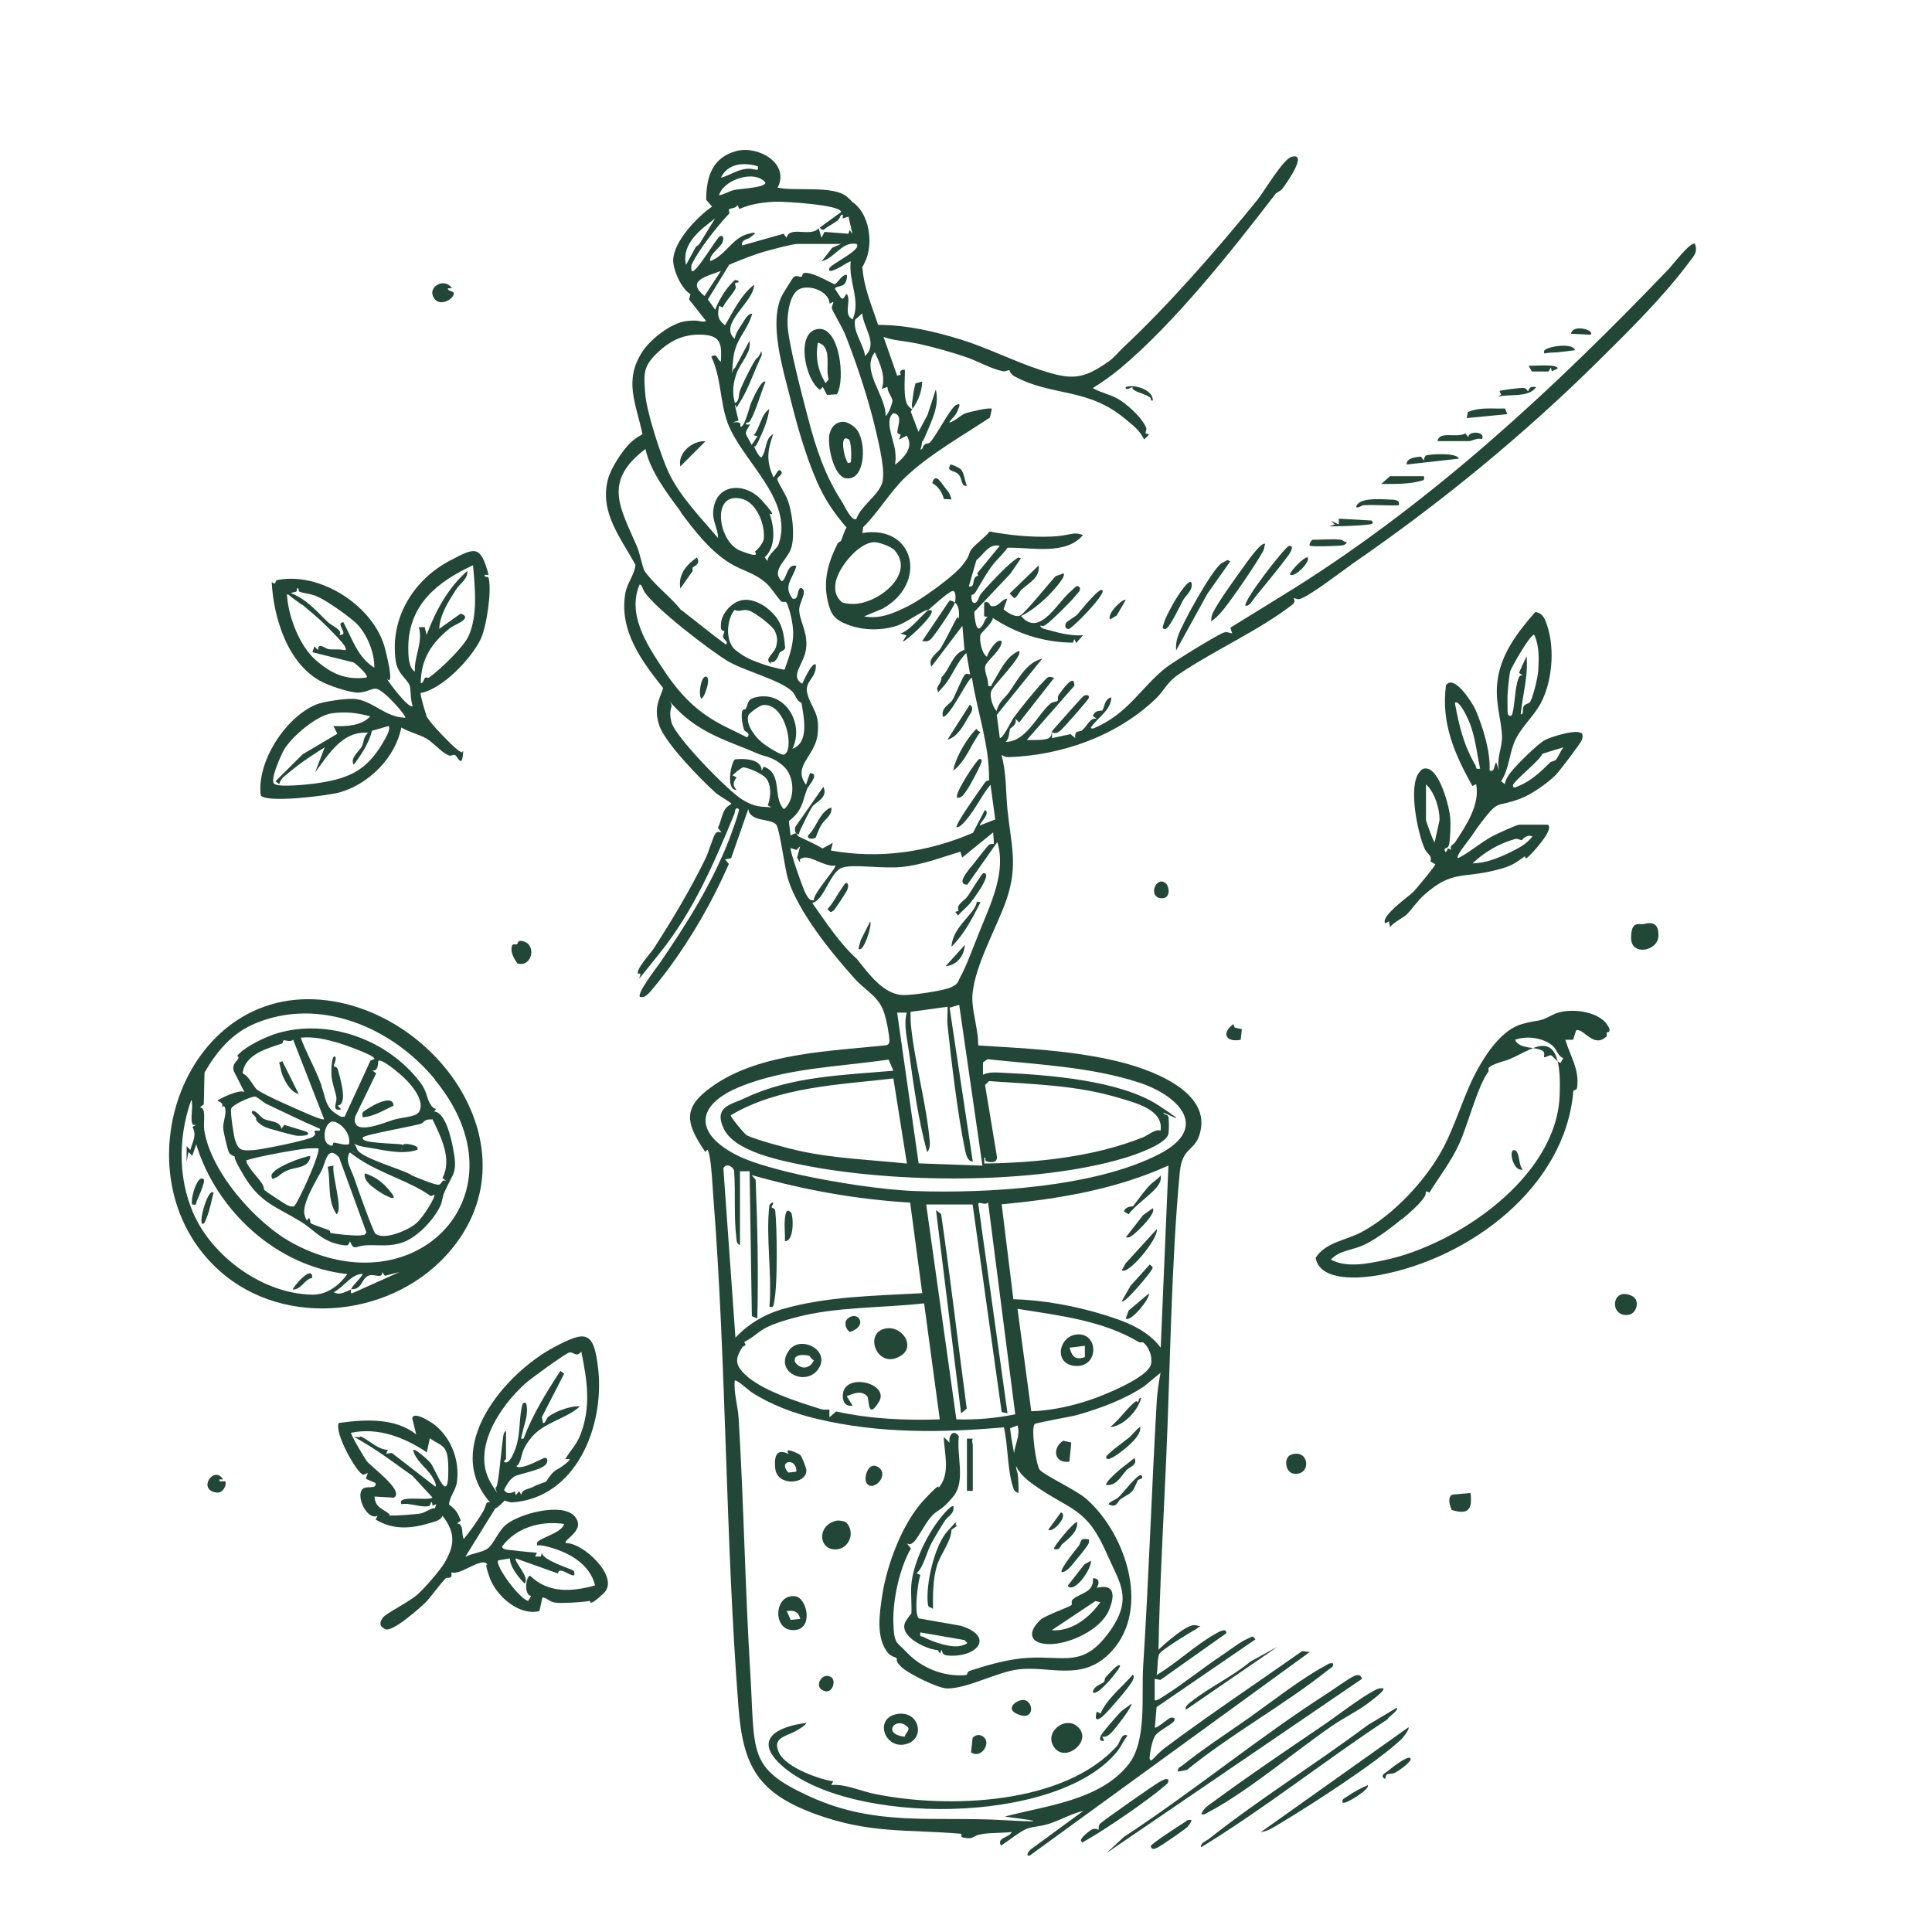 <?xml version="1.0" encoding="UTF-8"?>
<svg xmlns="http://www.w3.org/2000/svg" id="Ebene_1" version="1.1" viewBox="0 0 1024 1024">
  <defs>
    <style>
      .st0 {
        fill: #224737;
      }
    </style>
  </defs>
  <path class="st0" d="M411.9,99.4c9.6,2.2,30.2-1.4,37.3,5.1s.4,2.5.7,3,1.5-.6,2.5,0c8.3,6.1,10.4,21,6.6,30.1s-2.3-.3-1.8,5.3c.9,10.2,5.1,19.7,8.2,29.3,15.1,0,29.7,3.4,44,7.8,13.8,4.3,27.9,11.4,41.5,15.9,16.6,5.5,22.7,5.7,37.1-4.6,2.4-1.7,5.2-5.1,7-6.8,23.4-21.8,49.4-51.4,71.4-78.5,3.6-4.4,13.6-21.7,18.2-22.9,9.1-2.4-3.3,14.8-4.8,16.8-1.1,1.5-3,1.9-3.8,2.9-23,30-53.5,68.5-82.4,92.6-4.5,3.7-9.4,7.2-14.4,10.3,4.1,2.4,8.8,3.2,13,5.5s13,9.7,15.3,15.6c.4,1-.6,2.5-.3,2.9.6.7,3.8-.8-.8,3.2-2.5-5-5.7-7.3-9.8-10.7-20.3-17.1-39-11.8-59.2-22.9-1.9-1.1-2.2-3-2.5-3.1-.3-.2-2,.8-3.2.6-6.2-1.2-13-5.2-19.3-7.4-7.1-2.5-17.5-5.4-25.2-7.1s-13-1.6-18.9-3.7l7.2,20.5,1.9-.5c-.9-1.7.2-2.9,2.2-2.6.2,4.4-1.3,16.3,2.1,19.5s1.4.7,1.6-1.1c.5-3.8.9-7.5,1.9-11.2l3.6-1c-.3,6.3-2.5,10.9-6.1,15.9l4.1,10.8,4.8-9,4.4-13.5c2,8.7-2,16-5.2,23.8s-1.5.8-1.6,1c-.3.6-.5,5.4-1.4,7,1.5.3,1-1.6,2.2-2.5s2.1-.4,3-1.3c3.2-3.4,11-18.6,13.8-19.8s1.5.9,1.1,2.2c-1,3.2-3,4.5-4.8,7,.9.8,6.5-3.9,8.2-4.6s13.4-3.5,14.4-2.5l-1,4.6c-14.6,9.7-31.9,19.4-44.6,31.4-8.1,7.6-14.5,18.8-22.6,26.7l-.5,3.1c27.9-4.6,34.9,26.7,10.8,40.1l-9.8,4.1c8.6,1.6,16.2-1.9,23.6-5.6,6.8-3.4,23.6-15.4,28.4-21.4s2.9-6.1,5.1-8.8,7.1-6.2,9.4-9.2c10.6,2,21.8,3.1,32.5,2.7s11.5-2.9,17-.8c-9.2,10.9-27.3,6.4-40,6.7-2.2,3.2-5.2,5.8-7.6,8.8s-5.9,8.8-8.4,13.2-2.6,2.2-3,3.1-.1,4.9,2,4.1c1.7-1.1,1.8-3.4,2.9-4.8,3.2-3.8,13.5-14.7,17.1-17.3s2.1-1.9,4.1-1.5l-5.6,8.2-19.1,20.2c0,1,.6,10.7,3.1,8.5s2.1-5,4.1-5.7l-2-.5v-7.2c2.8-1.2,3,1.7,3.6,1.8,4.2.9,5.2-3.5,8.7-3.9l-2,5.6c1.8,1.7,6,4.3,8.5,3.5s16.5-18.4,19.1-21l4.2-1.5c1.6,1.6-5.7,9.3-7.1,10.8-4.6,4.7-9.7,9-15.4,11.8,10,11.9,19.6-8.1,27-13.7.8-.6,2.4-3.2,3.8-1.7s-.8,3.2-1.5,4.1c-2.1,2.9-11.9,12.5-14.9,14.9s-2.5,1.6-4.2,1.5c0,1.5,3.1,2,4.3,2.3,5.9,1.7,12.1,3.2,18.3,2.8l-3.6,4.1-1-2.1-.7,1.9c-15.1,0-29.9-4.7-42.5-13.1-.1,2.8-6.1,7.6-6.5,8.9-.9,2.5.8,10.6,3.5,11.7-.2-1.4,5.3-10.4,7.7-8.2,0,4.8-8,10.2-8.7,13.2s2,7.3,1.5,10.4c2.4.5,1.6-.3,2.3-1.3,3.7-5.8,7.2-14.5,14.1-17.2,2.4,2.7-13.8,18.1-14.8,21.5s1.7,9.7,3,10.3c.7-4.4,4.3-6.9,6.3-9.6,4.7-6.5,9.2-16.1,17.8-18.1l-24.1,29.8,1.6,12.2c1.3,1,6.3-9.3,7.2-10.5,3.8-5.2,11.5-14.8,15.9-19.3,2.2-2.2,2.3-3.3,5.7-2l-18.5,23.6-2-2c1,3.4-2.6,4.9-2.8,5.3-.6,1.2-.3,5.2-2.4,7,10.7,0,16.4-13.7,23.5-20.1,1.5-1.3,3.3-1.1,4-1.6s-.5-1.7.9-3.6c1.8-2.4,8.2-11.6,8-4.4l-25.2,28.7c2.6,0,10.4.4,12.1-1.3s.5-2.6,1.7-3.9c2.4-2.6,15.5-17.8,16.6-18.3s3.1-.5,2.4,1.4c-.4,1.1-13.3,15.7-14.8,17s-2.8,1.9-4.6,1v3.1s9.8-2.1,9.8-2.1l2.5,2.1c-.5-4.7,2.4-3,3.6-4.1,2.9-2.5,4.1-6.7,7.7-6.2l-2-1.5c1.4-3.5,4.8-2.5,5-2.8,1.2-1.4,1.1-6.2,4.8-7,0,6.7-7.4,10.9-10.8,15.9-.2.8,1.1.7,1.5.5,18.4-7.7,25.2-22,38.5-32.3,3.7-2.9,26.4-16.9,30.1-18.3,2.1-.8,2.9,0,4.8.3l-1-3,35.1-21.7c73.2-46.3,137-105.5,197.5-168.7,1.4-1.4,11.7-14.9,13.7-13,1.4,4.2-.3,6-2.7,9.1-13.6,18.4-31.8,36.4-48.1,52.5-39.8,39.4-84,75.7-130.5,107.7-5.4,3.8-22.4,17-28.2,18.9-1.2.4-2.7-.7-3.1-.4s1.5,1.5-1,3.5c-17.4,13.5-42.1,24.5-60.5,37.1-5.8,4-7.3,8.3-11.4,12.3-20.5,19.9-50,30.4-78.5,31.3-1.4,0-2.4-.6-3.6-1.1,2.7,9.5,2.2,19.4,3.2,29.2,1.8,17.9,5.7,28.8-.4,47-5.2,15.5-19.2,38.9-18.2,54.6.5,7.4,3.1,15.5,3.1,23.1,24.2,1.5,48.8,2.6,72.5,8.1,16.9,3.9,52.7,15.8,44.6,39.7-2.9,8.4-9,6.3-10.3,19.4-4.6,49.5-5,102.3-7.2,152-1.5,33.7-3.4,67.3-4.1,101.1,3.5-3.3,15.2-13.9,19.5-13s2.6-.1,1,1.7c-3.3,1.8-18.8,11.3-20,13.4-1.3,2.3-.7,8.4-1.5,11.3,10.5-6.2,20.6-15.9,31.1-21.8,1.1-.6,6.2-3.8,5.8-.3l-34.9,24.7-3-.6v11.3c.8.9,4.8-2.2,5.9-2.8,10.2-6.5,20.5-14.9,30.1-21.2,3.8-2.5,10-7.4,13.8-8.8,1.8-.7,1.9-1.8,3.6.6l-52.4,35.9-.9,10.8c.6.8,7-4.6,7.9-5,1.3-.5,3.2-.3,2.4,1.4-.9,1.9-8.6,5.3-10.3,8.2s-2.8,9.9-2.8,11.4.8,1.8,1.7.8c2-2,4-4.2,6.3-5.9,23.8-17.8,48.6-34.3,72.9-51.4l4,.5-148.3,107.8c-2.9.8-.4-2.5.3-3.1l28-20.5c-6.1,1.4-11.6,4.6-17.5,6.6s-8.6,1.4-12.5,2.9-9.3,6.2-13.7,8.9c-2.3-4.5,4.4-4,5.7-7.2-5.1.6-10.8.3-15.8,1.1s-3.8,2.6-8.4,2.1-1.1-2.1-3-2.3c-28.7-2.4-47.9.1-76.8-10.4-30.3-11.1-38.4-25.1-40.8-56.7-7-89.8-6.3-180.3-13.3-270-.5-6.4-.9-16.5-2.1-22.4s-1.7-1-2.3-2c-11-16.1-11.8-24,5.1-35.5,24.9-16.9,61.9-17.8,91-20.9,1.2-.4,1.6-1.1,1.6-2.3,0-3.2-1.5-10.6-2.5-14-2.8-9.6-9.8-12.2-15.9-19-12.3-13.6-30-35.5-35.4-52.9-1.7-5.6-4.3-26.3-6.2-28.7-2.7-3.5-13.9-1.2-14.8-8.3l-9.1,26.1-3.2.6,2,2.4c-8.5,19.5-19.5,38.7-32.3,56-1.8,2.4-9,11.7-10.6,13s-2.2,1.8-4.2,1.5c-1.8-1.8,8.7-15.4,10.4-17.8,14.1-20.6,27.2-41.2,36.6-65,.8-2,6-16.1,5.4-16.7-2.1-1.7-2,1.5-2.3,2.3-10.9,26.5-21.7,51.6-39.8,74.2s-6.7,8.7-11.3,10.8c-1.6-2,6.8-11.2,8.1-13.2,9.6-14.8,19.7-31.7,27.7-48.1,1.4-2.8,4-11.6,5.2-13.1s2.1-.6,3.2-.6l-1.9-2.4c1.5-2.9,2-7,3.7-9.7s4-2.7,3.3-3.3c-1.1-1.1-6.2-3.9-8.2-5.6-7.8-7-26.9-26.5-29.9-35.8s0-13.4,2.1-19.7c-11.4-14.3-23.4-30.4-20.1-50.1,1-5.8,4.8-9.6,5.4-15.2-7.9-14.6-19.1-27.8-14.6-45.3,1.4-5.6,7.4-14.9,11.4-18.9s6.8-4.6,6.9-5.2c-3.4-16.2-10.1-28.4.1-43.8,4.3-6.5,15.1-15,23-16s7.1.9,10.7,0l-9.1-11.5.8-2.8c-4.7-2.5-9.3-12.8-9.2-18.1.3-10,12.9-23,20.6-28.3l-3.1-3.6c0-12.2,3.3-22.6,16.2-25.9,11.4-2.9,28,6.5,21.8,19.2ZM401.6,88.1c-7.5-2.2-15.9-1.5-19.5,6.1,4.5-1.2,8.5-4.1,13.3-4.7s7,2.3,6.2-1.5ZM381.1,103.5c2.9-.4,5-2.1,8-2.8s16.6-1.2,16.6-3.9c-5.6-7.1-22.3-1.6-24.6,6.7ZM438.2,120.6c-1.7,1.1-2.1,2.1-3.7,0l11.3-8.2c0-3.9-30.1-5.6-34.3-5.5-6.3.2-13.9,1.2-19.6,3.9l-1-2.1c-.8,1.8-3.7,1.6-4.4,2.2s.6,1.6-.1,2.4c-6.3,6.7-15.7,18.5-19.7,26.7-.5,1.1-.4,3.1,0,3.6,1.9,1.9,12.8-17.1,14.9-18.5,2.4-.6,1.8,2.3,1.3,3.4-1.1,2.8-7.1,6.3-6.5,9.9,8-2.9,11.6-12,19.6-14.3s1.9,1.3,1.4,1.9-4.9,1-4.1,4.1l22-6.2,1.6,2.1c1.7-6.6,13.1,0,17-5.1l1.5,5.1,1.6-3.1,12.7,1,.6-2,1.5,2.1-2.1-9.2-3,1v-2c-1.5-.3-1.2,1.8-2.7,3s-4.3,2.8-5.9,3.8ZM370.4,129.8l8.6-14c-7.8,5.9-17.9,13.4-15.4,24.6l5.2-9.5c.4-.6,1.3-.8,1.6-1.2ZM491.9,323.2c-3.2.5-11.6,6.9-16.6,8.5-8.3,2.6-17.5,2.5-25.7-.5-7.2-2.7-9.3-5.4-10.9-12.7-2.6-11.4.6-21.1,5.2-30.3.5-1,1.6-1,1.9-1.7,1-2.2,1.5-4.8,2.9-6.9-6.7-7.6-11.9-15.5-15.9-24.8-5.9-13.6-10.4-29.5-14.1-44.4-3.8-15.1-11.3-39.4-4.3-53.6.5-1.1,5.7-9.4,6.1-9.8,1.5-1.5,3.4,0,4.2-.3s.3-2.1,2.1-2.1c5.1,0,14.6,6,15.5,6,1.5,0,3.9-5.5,6.6-4.9.1,1.5-.2,3.1-1,4.4-1.4,2.3-6.1,1.4-5.2,3.3l3.1,4.6c2.1,1.7,2.4-4.5,3.6-1s-2.2,10,2.5,12.3c4.5-10.1-2.3-20-1-30.8-2.5.9-4.6,2.7-7,3.8s-5.1,2.4-4.3-.2c1.6-2.6,17.5-9.8,14.4-12.8-7.8-1.5-11.2,7.3-18.5,9.2l5.6-7.2,4.7-2h-23.1c-2.7,0-12.5,2.7-15.9,3.6-6.7,1.8-13.9,4.7-20.3,7.4l-11.3,18.4,3.9,5.5c1.2-4,5.5-10.8,8.3-13.7s1.7-2.1,4-1.7c.4,1.8-1.7.4-1.8,1.5s.9,1.4,0,3.1c-1.8,3.2-5,6.1-6.5,9.6l-1.9-.9c-1.1,4.5-.9,7.3,3.1,10.3,4.3-7.4,8.6-16.3,15.4-21.5-.1,9.3-19.2,20.8-10.3,28.7.5-3,2.3-5.5,3.9-7.9s3.1-5.7,5.4-5.4c-3.1,10.3-9.3,13.3-10.2,25.2s-.8,3.8,1,3.6l7.7-14.4c1.4,5.8-4.8,11.7-6.7,16.9s-2.6,10.3-1,16c2.6-.9,1.8-4.4,2.8-6.9,1.7-4.1,4.9-10.6,7.1-14.4s1.8-1.7,3.1-4.1,1.2-2.8,1.2.2c-3.7,7.5-6.7,16.9-11,23.9s-1.6,2.1-3.2,2.5l1.9,8.1-3.1,1c2.3-.1,4.5-.7,4.1,2.1,2,1.5,5-10.9,5.6-12.3s5.8-13.2,7.7-11.3c-2.6,6.2-4.7,14.5-7.9,20.3-.5,1-1.3,1.4-2.4,1.3-.4,1.8,1.7.7,2,1s-2.8,3.7-1.9,5.4l2.9,5.4,3.1-4.6-2-.5c3.4-4.1,3.8-10.9,8.2-13.9-.5,5.5-3.4,12.1-5.8,17.2s-2.4,1.2-2.4,1.8c0,1.2,3.2,7.2,4.1,6.6,2.9-3.7,1.7-9.9,6.2-12.3-3,8.8-3.8,13.7,0,22.6,1,.8,2.4-5.1,4.1-3.1s-2,2.9-1.9,4.4,4.5,8.2,5.5,11c2.4,6.7,3.8,17.8,2.1,24.7s-11.5,12.4-5.2,18.4c2.8-1.4,2.6-9.5,7.7-8.2-1.8,6.9-7.3,10.6-2,17.4,3.5.8,2-4.1,4.1-5.7,4.5.7-.5,7.6-.6,11.3-.1,5.8,4.6,11.8,3.7,20.5s-9.1,14.7-2.1,19c.7-1.5,5.2-11.7,7.2-10.2.5,7.8-6.6,8.5-4.3,16.1s6.7,9.9,5.2,21.3-13.4,16.5-6.1,26.3l2.1-6.1c5.6,0-.9,6.7-1.5,8.3-2.7,7.2-2.4,11.5-9.7,17.1l.9,7.5c.2.3,2.2-1.3,3.1-1-.9-.6-1-2.8-.3-3.8l14.6-20.9c2.8,5.7-4.2,8.2-5.8,10.5s-4.7,8.8-6.2,11.9-.4,3.5-2.4,2.2c.1,0,.6,1.4,1.6,1.9,4.2,2,8.4,3.8,12.4,6.2l5.4-3-1,4.1c25.8,4.6,51.4.9,75.3-9.4l6.3-12.1c3.5,1.7-3.4,7.5-2.6,8.2l8.1-3.2-2.5-18.4c-4.8,5.8-8,13-12.9,18.7-1.1,1.3-3.3,4-5.1,3.9-1.1-1.2,12.7-20.4,14.5-23s1.7-1.3,2.7-1.9c.4-18.4-6.2-36.1-9-54.2-1.5-1.5-11.5,20.6-15.4,20.5-1.3-4.8,3.7-6.6,5.1-9s5.4-12.4,6.5-13.3,2-.2,2.8-.2l-2-11.3c-5.1,4.8-7.4,12.3-11.9,17.4s-2.6,3.2-3.5,2.1,2.8-4.6,2.1-6.5c4.7-4.5,5.8-12.6,12.3-14.7l-1.1-12.7-16.4,21.6c-2.2-4.4,3.4-7.3,4.8-9.6,2.5-4.1,5.3-9.9,7.6-14.3s1.8-.6,2-1.5c.5-2.4.3-7.1-2-8.5-.5,2.4-10.9,17.8-12.9,19.5s-3.1.7-4.5,1l14.5-21.5c.6-.4,2.3.5,3,1,.2-1.2.9-6.7-1.5-6.1s-11.3,8.9-12.9,10.2c.6,0,2.1-.4,2.1.5.4,3.1-14.6,16.8-15.4,15.9l2-3.1-3.1-1c5.6-2.3,10-8.6,14.4-12.3ZM382.1,143.6c-7.1,2.8-19,5-8.7,13.3l8.7-13.3ZM439.7,161c-.3-7.3-12.6-11-17.3-6.9s-5.1,14.9-5,17.6c.2,9.5,8,38.8,10.8,49.6,4.3,16.5,9.1,31,18.4,45.2.6.9,4.9,10.3,7.3,8.5,2.4-6.9,11.3-12.1,13.6-18.8,2.1-6-1.8-21.4-3.3-28-3.6-15.6-9.9-35-16.4-51.3-1.1-2.8-6.7-12.3-6.9-13.5s1.1-2.9.7-3.4l-2,1ZM457,166.1l-3.8,3.4c-1.1,6.7,4.4,12.6,5.3,19.2,7.1-6.6-.9-14.9-1.5-22.6ZM382.1,191.8c.4-8.7.5-13.9-9.7-14.4s-17.5,3.2-24.7,10.3-6.4,11.4-5.7,21.1,8.5,33.2,12.2,41.2c6,13,17.3,24.4,26.4,35.2,0-4.7-2.9-8.8-2.6-13.8.8-15.1,16.6-16.4,25.8-6.2s3.9,6.6,4.1,7.1c2.6,7.2,3.5,17.5-2.6,23.1l1.5,2c.1-3.6,5.1-6.4,5.9-9,8.2-23.7-20-44.5-27.2-64.7-4-11.2-3.2-23.6-8.5-34.6,3.2-2.3,3,1.5,5.1,2.6ZM467.3,206.2c2.4-6.6-.9-13.4-3.6-19.5-7.6,9.6,5.9,22.8,5.7,33.8,1.5-.8,3.8-7.2,3.6-8.3-.2-1.8-2.8-4.7-2.6-7.1l-3.1,1ZM475.8,229.6c-1-1.9,3.6-9.9-2.3-10.6-4.9,3.6.2,14,.9,19.7s0,5,.1,7.6c4.7-3.9,10-9.1,6.1-15.4l-4.1,2.1.9-2.6-1.7-.7ZM361,271.5c-7.3-9.9-16.2-21.4-18.9-33.5-22.9,17.3-13.3,31.1-4.3,52.1,1.1,2.6,3,11.2,3.7,12.3,3.7,5.7,12,12.6,16.6,17.6s.8,1.7,4,4.1c7.6,5.8,14.9,11.9,22.6,17.5,1.7-1.3-1.1-2.6-1.4-3.8s.8-2.6.6-3.2-2.4.8-1.7-4.7,7.1-13,14.7-11.9,12.9,6.9,14.9,9.7c3,4.2,3.8,9.4,4.2,14.4.8,2.8-2.3,3-2.8,3.8s-.6,2.9-2.7,4.6-2.3-1.8-1.8,1.3c-4.2-2.5,1.6-5,2.7-9.2s0-6.3-.5-7.7c-1-3-10.8-10.3-14-11.3s-5.2,1.1-7.6-.4c-4.2,5.4-5.1,16.8.6,21.4s10.2,5.8,12.7,6.8c4.3,1.7,8.7,2.7,13.2,3.6,2.3-6.4,4.8-13.1,4.6-20s-3-15.3-3.7-15.8-2.1.1-2.6-.4c-2.4-2.5-5.4-7.4-7.9-9.6-6.1-5.6-12.7-6.6-19.5-10.8-10.5-6.6-18.6-17.1-25.9-26.9ZM400.4,292.1c1.2-.7,4.2-4.6,4.4-6.3.9-7.4-3.6-19.4-11.6-21.4-16.6-4.2-12.6,22.9-.8,27.5s7.2.7,7.9.2ZM474.2,291.7c-1.6-1.9-8.1-4.3-10.6-4.3-8.2-.2-18.8,13-20.5,20.4s2,10.1,2.8,11.1,5.1,1.2,5.5,1.2c13.3.6,34.1-15.6,22.8-28.4ZM529.9,289.3c-6-1.3-8.3,4.4-12.4,7.6l-4,13.9c3,.6,2-2.4,3.1-4.4s2.6-.2,1.3-2.5l12-14.6ZM341.5,313.6c-.9-1.4-1.1-3.7-2.5-3.8-6.6,15.6,3.5,31.3,11.9,44,7.1,10.9,14.5,19.7,25.5,26.8,6.2,4,13,6.8,19.5,10.2,2.5-2.1-1.2-3-1.5-3.9-.9-2.6-1.5-6.3-1.2-9s1.6-1.4,2.1-2.3c1.7-3.4.6-5.1,6-6.2,15.2-3,25.1,14.4,18.7,27.5,9.1-3.4,6-16.8,4.8-24.4-2.7-1-3-4.1-4.8-5.9-6.3-6.3-25.9-11-34.8-16.5s-38.1-27.6-43.8-36.7ZM404.7,406.3c10.4,3.6,4.6,16.3,10.8,22.6,6.2-5.1,5.7-17.3,0-22.6s-10.5-5.4-13-6.5c-16.8-7.3-31.4-10.8-44.8-25s-.8-3-1.8-.3-.7,5.7,0,8.3c1.8,7.5,29.8,36.2,37.2,40.8s10.5,3.8,15.7,4.3l-1.9-1.1c1.9-4.3,2.1-12.3-1.9-15.3s-10.1-4.9-11.1-4.8-5.5,3.9-5.6,4.3l2.1,1c-1.9,2.7-2.2,4.2,0,6.7-6.1,0-2.7-15.1-.9-16.2,4.8-.6,14.3-.3,14.2,6l1-2ZM404.3,373.7c-1.5.2-7.2,4.1-7.7,5.6-1.4,4.7,3.6,11.2,7.1,14.1s10.5,6.9,11.6,6.6c6.2-1.4,1.4-27.7-11-26.3ZM526.8,447.3l-.4-6.1-16.4,13.3-1-3.1c-10.2,3.1-20.2,7-30.9,8.1s-24.9-1.6-31.5.3-9.6,17.3-16.1,18.8c7.3,10.2,14.4,21.3,23.7,29.7,6.1,7.6,14.3,19.3,25.1,19.1,4.8,0,20.6-2.2,24.7-4.1s3.5-2.8,4.9-5.3c3.1-5.3,7.5-17.5,10.1-23.8,5.9-14.8,14.5-31.9,9.6-47.9l-15.9,22.6c-6.5-.1,1.2-8.4,3.1-10.8s7.6-9.7,8.1-10.1c1.3-1.1,2.5-.5,3.1-.8ZM422.2,450.5l-3.1-1c-.8,1,6.8,22.3,8,24.3s2.1,3.7,4.3,3.4c-.9-3.1,12.4-17.5,11.3-18.5-5,1.1-12.7-5.1-16.8-4.1s-.3,2.8-2.2,2.1l-1.2-2.1,1.6-6.1-2,2ZM520.7,617.8l-12.3-85.2-5.1,1.5,12.3,81.6c-2.8-.4-3.4-3.2-4-5.7-4-19-7.3-47-9.4-66.7-.3-3.2.2-6.5,0-9.7l-19.6,2.7c0,2.3,0,4.6.2,6.9,2,20.2,8.3,41.9,10,61.9.1,1.6,0,4.3-1.4,5.5-4.7-17-7.2-35.5-9.6-53-.9-6.7-3-14.5-1.2-20.9h-5.1s11.4,79.9,11.4,79.9l33.7,1.2ZM473.5,567.5l-2.5-5.9c-25.9,3.8-54.3,4.4-78.8,14.4s-24,25.5-.4,36.9c8,3.9,23.3,7.8,32.3,9.8,18.9,4.1,43.2,7.9,61.2,8.6,37.9,1.3,95.3-2,129.3-19.7,27.2-14.2,9.6-31.2-11.1-37.9-25.1-8.2-54-9.5-80.1-12.3l-2.4,1.7v6.5c3.2-1.5,7-1.2,10.6-1,24.1,1.1,62.1,4,82.3,17.2s2,2.9,2.7,4.1,2.1.6,2.6,1.9.4,7.5.1,9.1c-1.1,5.6-17.8,11.2-23.1,12.8-47.1,14.2-122.1,13.5-170.1,3.9-12.2-2.4-36.6-7.2-42.4-19.2s3.9-12.9,11.4-16.5c24.2-11.5,52.3-12.1,78.5-14.4ZM480.7,616.8l-7.2-45.2c-28.9,3.4-60.5,4.3-86.2,19.5-.4.6,7,9.7,8.5,10.6,4.5,2.4,22.7,7.2,28.4,8.4,18,3.9,38.1,4.7,56.5,6.6ZM615.1,599.3c1.8-11.2-13.4-14.8-22.1-17.4-22.5-6.8-45.5-7.2-68.8-8.9l-2.1,2.1,6.3,38c.2,3-2.5,3.2-5,2.6s0-2.5-1.7-2.1v3.1c27.7-.4,58.2-3.5,84.1-13.9,3.1-1.3,6.3-4.4,9.2-3.6ZM392.4,659.9c-1.9-.4-1.9-2-2.1-3.6-1.4-11.5-.4-24.1-1.2-35.8-.7-2.4-4.2-4.2-5.7-1.3l6.4,89.8c6.6-7.1,14.9-12.1,24.1-14.9,24-7.1,50.1-7.3,74.9-8.7l-6.4-48c-28.7-1.7-56.3-6.7-84-14.6l2.1,2.5c1,24.5,1.5,49,.9,73.5l-2.9-1.2-1.2-76.8h-5.1v39ZM619.2,617.8c-27.8,12.6-58.1,17.7-88.3,20.5l6.2,50.3c16,.5,32.5,3.5,47.8,8.2,11.2,3.4,23.1,7.8,30.3,17.5l4.1-96.5ZM515.5,638.4h-24.6s16,113.9,16,113.9c10.5.3,21-.6,31.2-2.7l-14.4-112.3c-1.7,2.1-5.7-1.4-5.1,1.5l15.4,110.3-3.1-.7-15.4-110.1ZM489.8,690.8c-22,2.5-46.4,1.7-67.9,7.4s-18.2,8.4-27.5,13.1c1.8,2.5-.3,1.7-1,2.8-3,5-4.3,8.2.3,13.2,8.5,9.4,29.5,15.8,41.5,19.6,1.4.4,2.9.2,4.4.2v4.1s3.6-3.1,3.6-3.1c18.1,4,36.4,4.8,54.9,4.2l-8.3-61.5ZM605.7,711.5c-.3-.2-1.5.3-2.3-.3-19.2-11.4-42.4-14-64.1-17.5l7.3,54.3c10.2-.3,20.8-2.6,30.5-5.8,7.1-2.3,31.6-12,33-19.3.8-4-1.2-9.1-4.3-11.5ZM615.1,727.6l-8.7,7.2c-10.8,7.1-22.8,11.5-35.2,15.1-3.4,1-22,4.1-22.8,4.9-2.1,2,.7,21.4,2.6,24.1s19.3,10.8,24.6,15.4c21.7,18.9,35.4,61,11.3,83.2-14.6,13.4-30.9,5.4-47.1,7.3-11.5,1.4-27.4,10.4-38,10.1-5-.2-20.8-8-24.3-11.6s-1.6-3.6-2.3-4.4-3-.8-4.7-3c-6.4-8.1-4.3-20.9-2.9-30.3,2.5-16.4,10.7-38.4,22.2-50.7s5.9-4.1,8.3-7.1c5.6-7.5,2.4-17.5,2.1-26.2l3.1,3.1c-.7-3.9,2.1-7.6,4.9-3.4-1.3,10,3.7,23.6-2.8,31.7s-8.3,6.8-11.8,10.8-7.1,11.5-9.2,13.4-2.3,1.1-3.6,1l2,2.5c-6,10.5-9.6,27-9.3,39s1.8,10.4,6.6,15.6c8,8.7,20.2,13.7,32,12.5.7,0,.4-1.7,1.8-2.2,9.9-3.2,20.5-6.3,31-6.9,19.8-1.1,29,5.1,42.5-13s6.2-26.4-.4-41.4c-11.1-25.7-19-23.2-38.8-37.1s-5.7-21.6-8.9-31.7l-3.9,1.5c.5,6.2,2.2,12.4,2.9,18.6.5,4.2.5,3.1,1,5.2s.6,7.8.5,10.6c-2-1.1-2.2-1-2.9-3.2-3-9.5-2.6-21.9-4.8-31.7-32.9,3-66.5,3.3-98.8-4.4-12.7-3-24.8-7.6-35-14.2-1.2-.8-8.1-7.1-8.9-6.1-.5,6.7,1.7,13.4,2.1,20,2.7,44.5,3.4,89.1,6.1,133.5s-1.7,51.6,31.6,66.9c35.1,16.1,66.2,10.4,102.4,12.5s.3-1.7,1.1-1.9c21.7-5.8,50.4-8.5,65.5-27.7,9.8-12.5,6.7-36.5,7.7-51.9,3-46.8,4.5-93.7,7.2-140.6.3-4.5,1.1-10.4,2-14.9Z"></path>
  <path class="st0" d="M267.3,795.6c-.3.1-3.2,3.4-4.8,3.9l-15.9,25.7c3.4-2,9.3-2.3,12.2-4.7s5.4-9,9.3-12.3c7.2-6,29.8-12,36.4-4.6s-6.3,12.5-4.6,14.3c9-.5,28.8,18.1,20.2,26.4s-7,4-7.6,4.2c-3,.7-16,1.5-18.9.8s-3.7-2.5-6.1-2.6l-1.6,7.2c-10.8,2.7-22.9-8-26.4-17.8s-.5-5.8-1.3-7c-2.7-4.2-14.7,6.4-19,4.2.7,4.2-1.7,2.4-2.9,3.2s-9.1,11.3-10.5,12.6c-3.1,3-17.8,16.2-21.6,14.4s-2.7-4.2-1.1-6.3,14-8.3,18.2-12.1,11.5-12.3,14-16.3c5.7-9.4,6.4-16.3-.8-25.4-.9,2.5-4,3-6.5,3.8-10.1,3.1-19.6,3.8-28.9-1.8l1-2c-5.7,2.6-11.6-10.6-8-14.1,1.9-2.2,7.8.5,6.9-3.3l-5.1-2.2,1-3c-.3-.3-1.5.9-2.4.8-3.2-.5-15.6-22.4-12.9-27.4,13.6-1.9,29.9-2.9,41,6.1l-2.1-8.6c.8-4.2,10.7,2.5,12.4,3.9,8.6,7.3,12.7,18.6,11.3,29.8-.6,4.6-3.9,7.6-4.2,12.1,3.4,2.3,4.8,4.5,6.2,8.5l-2,1.5c3.9.1,2.2,5.8,3.6,8.2,3.5-4.3,6.9-9.1,9.8-13.8s1.2-5.9,4.1-5.7c-25.6-28.9,7.7-68.3,34.2-82.3,16.7-8.8,20.9-8.8,23.2,12.1,3.2,29.9-11.6,67.9-45.6,70.3-1.5.1-3.9-1.1-4.4-.9ZM268.2,758.4v14.9c0,.3-1.2.7-1,1.5,3,2.2,6.1-7,6.7-9.2,2-7.3,1.1-14.4,3.1-21.6,3-2.6,2.3,4.8,2.1,6.2-.4,3.1-1.6,6.2-2.2,9.2s-1.4,3.4.6,3.1c4.8-12.8,12.1-24.5,19.5-35.9l2,1.5-11.8,23,.6,3.2c1.7-.2,1.4-2.3,3.1-3.6,3.5-2.6,12-5.9,16.4-5.2-7.1,6.4-18.8,8.4-25.2,15.9s-5,10.3-6.9,13.9-2.1.1-1.8,1.1c.5,1.6,1.8,1.3,3.1,1.1,3.5-.5,8.4-3.2,11.8-4.7,2-.6,2,1.5,1.5,2.6-1.7,3.9-14.6,5.5-17.4,7.3s-5.2,6.7-5.2,7.1c1.6,2.3,3.6,1.7,5.7.6l.4,2,2-2,1,2c.2-3.1,3.8-3,6.4-4.4s6.7-2.5,6.9-2.9c4.4-7.1,5.1-5.1,10.2-9.3s-.7-1.7-.1-2.6c2.6-4.5,5.8-7.3,7.9-12.7,5.8-14.9,3.6-28.9.5-44.1-2.8,3.3-4.1,0-6.2.4s-20.9,14.1-23.5,16.5c-13.6,12.2-29.3,35.6-17.7,53.6s-.1,1.8,2.3,1.3c1.2-1.2,2.7-19.6,3.2-22.9s.4-6.2,1.9-6.8ZM226.1,769.7c-11.7-7.9-25.8-13.3-40-10.3-.5.7,7.1,13.4,8.2,14.9,2.5,3.3,20.3,15.9,14.5,19.5l-10.3-.6c.4,5.2,3.1,6,6.4,8.2s.7,1.6.9,1.7c1.2.6,15.4-.5,17.5-1s4.7-2.6,7.3-2.8l.6-2.1-1.9.9c-.6-4.3-1.1-.3-1.6,0-3.5,1.4-11.1-1.9-14.9-.8-3-5.3,14.8-1.5,16.4-3.6l-10.6-11.5c-8.5-5.9-16.5-12.2-25.9-17.7s-2.7-1.6-1.5-3.2c5.6,2.8,8.8,6.8,14.4,7.2l-1,2,3.1-.4,23.1,17.9c.9-1.2-1.5-5-2.2-6-2.9-4.3-8.6-8.2-9.6-13.5,1-1,8.3,5.7,9.2,6.9,2.8,3.6,9.1,22.1,9.4,5.9s-2.5-13.9-9.8-19l-1.5,7.2ZM299,807.7c-12.4-1.7-25,1.7-32.8,11.8-.5,2.1,4.5,2,5.9,2.2,4.1.6,8.4.9,12.5,1.3l-1,2h3.1s.5-2,.5-2c.4,4.2,16.7,8.8,17,9.7,2.1,6.7-8.1-4-8.4,1.3l-22.4-8c-1.3,1.4,7.8,10.3,4.6,13.3-3.2-3.3-7.9-9.1-7.7-13.3l-6.2,1c-2.2,2.3,11.4,20.8,15.9,21.5l1.5-2.6c-3.9-.4-2.9-10.6-.5-10.7,9.6,9.4,22.2,8.5,34.4,5.1-2.7-11.1-13.4-17.2-23.6-20.1s-6.5.8-7.2-2,13.6-5.3,14.4-10.7Z"></path>
  <path class="st0" d="M258.9,304.7h-2c-.4,1.7,1.8.5,2.1,1.7,1.7,6.9-1.1,25.9-4.3,32.5-5,10.3-20.2,26.3-31.7,28.4-.6.3,2.8,11.7,3.2,12.5,1.6,3.4,13.6,15.7,16.7,17.9s1.8.3,2.6.4c-.5,9.8-2.8,3-4.2,2.2s-1.9.8-3.6,0c-4-1.7-7.8-6.6-11.8-8.9s-9-3.3-13.2-5.8c-3.1,16-17.3,30.1-32.8,34.4-6,1.7-38.6,5.8-41.7,1.6-2.2-17.8,12.9-41.1,29.1-48.1,4-1.7,15.7-3.3,20-3.1,10,.5,16.7,9.9,27.5,10,.9-.7-11.8-15.5-15.8-15.4-2.6.1-5.3,2.1-9.4,2.1s-15.4-3.6-20.3-6.4c-17.2-9.9-24.3-33.5-25.3-52.2,2.5,2,1.8-.8,2.7-1,23.1-4.8,51.9,14,57.5,36.7s.5,14.8.9,15.6c.6,1.4,11.8,16.5,13.7,14.4-1.3-2.3-1-9.4-1.7-11-1.9-4-6.4-6-7.4-13.2-3.1-22.5,9.5-42.8,29-53,12.9-6.7,15.9-8.5,20.2,7.4ZM250.7,299.6c-19,8.8-34.2,21-34.3,43.6,0,3.9,0,10.6,3.5,12.8-.5-8.2,4.4-15.2,2.1-23.6h3.1s1,4.1,1,4.1c4.7-12.6,11.4-25,21.6-33.9.3,4.3-3.7,6.4-6,9.9-4.1,6.4-8.6,13.4-8.9,20.8l11.4-8.1c6.8,2.5-3.2,5.8-5.4,7.5-9.8,7.8-15.7,16.3-15.8,29.4,1.5,0,1.5-2.2,2.3-2.8s1.4.4,2.3-.3c5.5-4,17.8-15.7,20.6-21.6,5.2-11,3.5-26.2,2.5-38ZM158.6,313.6c-.6-.3.3-2.2-1.3-1.7.5,2.7-1.7,1.5-3.1,2.5,8.6,3.3,13.5,9.6,19.9,15.6,1.7,1.6,7.9,4.1,5.8,6.5,5.8.4-2.7-6.5,2.1-6.7,4.8,8.9,7.4,18.4,16.4,24.1.1-7.6-3.3-16.3-8.2-22.1-3.5-4.1-15.9-12.6-20.9-15.1s-8.1-1.9-10.7-3.2ZM160,320.6c-2.3-1.9-5-3.5-7.3-5.6-.8-.1-.6.9-.5,1.5,1,11.3,6.8,26.1,15.2,33.4,8.1,7.1,15.8,10.7,26.9,9.2,1.3-1.1-5.6-7.3-6.9-8l-21.8-5.4,1-3.1,2,2c-.2-4.6,3.9-.7,5.7-.5s4.3,0,6.4.2,3.2,1,2.3-1.3-9.3-10.5-10.7-11.9c-3.2-3.2-8.7-7.8-12.3-10.8ZM196.3,379.7c-7.2-1.9-13.1-2.7-20.6-1.6-7.9,1.1-21.5,12.6-25.4,19.7-1.6,3-7.1,15.2-5.1,17.5s18.5.4,21.6,0c19.2-2.6,28.4-7.4,37.5-24,.8-1.5,2.7-4.9,1.7-6.5l-8.8,2.5c-1.8,6.8-5.5,12.4-9.7,18-2.2-3.5,3-7.2,4.2-9.5s.9-5.7,3.5-7.4c-13.8-1.2-21.1,11.6-28.2,21l5.1-13.3c-5.6,3.5-11.2,7.1-16.4,11.3s-6.9,5.1-7.7,8.2l-2-1.5,14.4-14.3,18.4-10.9-2.1-4.1c6.5.3,14.9,0,19.5-5.1Z"></path>
  <path class="st0" d="M239,662.5c-29.5,35.5-87.6,42.3-122.6,11.1-56.2-50.2-18.3-156.5,60.7-142.8,58.3,10.1,105,80,61.9,131.7ZM230.6,572.2c-23-28-61.6-44.1-95.7-29.6-12,5.1-20.1,14.7-26.5,25.9l-.4,16.8-2.1,1.7c3.6-.2,1.8,7.8,2.3,11.6,3.2,22.5,27.7,50.1,47.3,60.5,65.4,34.9,124.4-26.9,75-86.8ZM102.2,596.1c-1.7-2.6.5-10.1-.8-13.2-7.4,20.7-7.2,44.9,3.2,64.5s34.8,38.2,60.7,38.8c8,.2,14.4-4.9,18.8-10.9-37.5-4-69.4-33.6-80.1-68.8l-2.1,6.1-2-2-1,5.1v-8.2s2,2,2,2c1.1-4.4,3.6-7.5,1.1-12.2l1.9-1.1c-.5,0-1.6.1-1.8-.2ZM186.1,683.5c-.2.5-.3,2.1.5,2l25.2-11.3-7.8,2-1.5-2c.5,4.1-4.5.5-7.4,2s-3.2,4.8-5.4,6.2-2.7.6-3.6,1c.7-2.2,5.1-5.7,6.2-8.2-6-.1-10.1,7-15.4,9.7,3.4,1.9,6.4-.4,9.2-1.5Z"></path>
  <path class="st0" d="M820.4,437.1c3.6,2.4-8.3,15.2-10.5,17.1s-1.3-.6-1.6-.4c-6.4,4.5-7.3,5.3-15.6,7.4-17.1,4.4-23,0-37.5,12.8-3.9,3.4-6.3,7.2-9.2,10.3-1.8,2-7.3,4.4-9.3,7.1l-.5-3.1-2,1.1c-2.7-3.8,12.7-14.4,15-16.8s11.4-13.6,11.6-14.5l-2.6-1.5c.9-3.7-1.6-3.3-3.2-7-3.7-8.4-8.7-32.8-2.8-40.2.8-1.1,1.6-2,3.1-2.1,7.6-.7,13.1,20.8,13.4,26.8.2,3.1,0,10.7-.7,13.6s-3.3.9-2,3.8c2-.3,0-3.1,3.1-1-.8-2.7,1.3-2.8,2-3.9,5.9-8.9,13.4-20,11.3-31l-2,1c-9.4-16.8-16.7-33.4-14-53.4,4.3-6.2,14.2,9.6,15.7,13.1,3.9,9,8,22.5,7.4,32.1,3.1,1.3,2.3-4.1,3.6-4.1l1.5,4.1c-1.7-6.1,1.7-12.3,1.5-18-.3-9-3.5-16.9-2.6-27.7,1.2-15.1,10.6-27.4,20.2-38.3,4.2.4,5.4,4.2,6.5,7.7,3.9,12.1,2.5,29.1-3.5,40.5-3.8,7.2-10.9,13.1-14.1,20.8-2.7,6.6-2.9,14.5-7,20.7l2,1.5c.4-2.7,2.1-5,3.8-7.1,3-3.7,13.8-14.4,17.5-16.3s17.7-6.2,19.7-3.2c.4,1.1.2,2.2-.2,3.2-.5,1.6-11.7,16.3-13.6,18.3-4.4,4.5-13.1,10.6-19,12.8-13.3,5-11,0-20.5,12.3-2.3,3.1-2.9,3.9-5.1,7.2-1.8,2.7-6.1,7.8-7.2,10.2s-.2,1.7.5,1.5c6.4-3.4,11.7-8.3,18.1-11.6,2.2-1.1,12.2-5.8,13.7-5.8h14.9ZM810.9,372.2c1.7-2.7,4.2-13.3,4.4-16.7.4-6.4.6-13.1-2.1-19-1.6-1.2-12.3,17.3-12.8,19.5s-1.3,9.8-1.4,13c0,1,0,8.7.1,9.1.4,1.2,1.5,2.1,2.4.5,1.6-5.6,1.3-14,3.4-19.2.5-1.2.9-1.6,2.2-1.4l-2-1.4,4-8.8c1,10.5-2.1,20.5-3.1,30.8,1.9.1.7-2.6,1.5-4.1s2.9-1.6,3.3-2.3ZM784.5,407.4c-1.7-7.9-2.5-16.2-5.4-23.9-.6-1.5-5.5-13-8-11,2.2,12,4.6,22.2,10.8,32.9.8,1.3-.2,2.6,2.6,2ZM828.6,396.1l-11.1,3.4c-1,3.3-15.4,14.6-15.6,16.7-.1,1.9,1.5,1,2.6.6,7.2-3,11.7-7.4,17.1-12.7.6-.6,2.1-.5,3-1.4,1.3-1.4,2.5-4.8,4-6.4ZM755.8,415.6v19c0,.7,4,11.8,4.6,11.8l2.6-11.8c0-6.3-2.6-14.7-7.3-19ZM812.2,443.3c-3.3-1.3-5.4,2-5.7,2-.8,0-2.1-1-3.5-.6-8.3,2.3-16.3,6.9-22.5,12.9,6.8,0,14.1-3,20.2-6,4.4-2.2,8.6-4.3,11.6-8.4Z"></path>
  <path class="st0" d="M853,546.8c0,.2-1.2.2-1.3.4-.3.6.3,1.6-.4,2.3-6.8,6.2-11.9-4.6-15.9-3.5l-1.6,5.1h-4.1c2.5,8.8,7.5,15.5,6.2,25.2-.2,1.9-1.9,1.3-2,1.9-4.1,50.9-54.8,88.8-102.8,97.6-9.8,1.8-31.4,3.8-33.8-9.1,5.3-8.4,16.3-9.3,24.4-13.7,17.2-9.2,34.6-28.1,43.4-44.9,6.9-13.2,11-28.7,18.1-41.4,5-9,13.1-21,23.4-23.9s8.2-.6,16.5-5c7.7-4,24.3-2.2,28.9,5.6.6,1.1,1.5,1.9.9,3.2ZM823.2,554.5c-5.2-4.5-13.7-5.7-20.2-3.4,2.3,5.3,11.2,3.4,14.8,6,1.2.9.4,3,.6,3.2.4.4,2.6-1,3.5-1s3.6,3.8,5.2,4.1l1.5-2.6c-2.9-.9-3.6-4.8-5.5-6.3ZM743,646.1c-5.4,4.5-13.5,10.6-19.8,13.6s-13.4,3-17.8,7.9c8.4,4.6,19.9,2.1,28.9.2,38-8.2,90.2-43.6,92.3-86.4s-16.3-22.9-28.6-19.3-8.3,4.7-9.1,5.8c-5.8,7.9-10.9,28.3-15.5,38.4-4.3,9.3-10.4,17.2-15.8,25.8-3-1.6-1.2.1-2.5,2.1-2.6,4.1-8.3,8.9-12.1,12.1Z"></path>
  <path class="st0" d="M733.2,895c1.2.9-8.2,7.9-9.3,8.6-5.3,3.8-12.3,7.3-17.7,11-19.9,13.7-44.8,34.8-65.2,45.6-1.4.7-2.4,1.8-4.3,1.4,1.1-3.3,4.2-5,6.9-7,18.5-13.6,37.9-26.7,56.9-39.6,8-5.4,20.2-15,28.1-19.1,1.6-.8,2.7-1.3,4.6-1Z"></path>
  <path class="st0" d="M706.5,881.6c.5,2.1-1.1,2.3-2.3,3.3-23.4,18.7-51.7,34.1-75.1,53.2l-4.7.9c-.5-2.1,1.1-2.3,2.3-3.3,10.6-8.5,24-17.3,35.3-25.2,11.7-8.3,28.1-21.1,40.2-27.5,1.4-.7,2.3-1.8,4.2-1.4Z"></path>
  <path class="st0" d="M668.5,970.9l78-55.4c.8.8-2.7,5.3-3.6,6.2-12.8,12.2-48.1,35-64.2,44.6-3,1.8-6.7,4.3-10.2,4.7Z"></path>
  <path class="st0" d="M652.1,297.5l-12.1,17.1-16.6,30.1c-.3-2.8.1-5.1,1-7.7,2-6.2,18.3-35.7,23.1-38.5s2.8-1.2,4.7-1Z"></path>
  <path class="st0" d="M871.5,489.7c5.7-1.5,7.7,1.2,7.5,6.4-.3,8.2-14.6,10.7-14.5,1s4.4-6.7,7-7.4Z"></path>
  <path class="st0" d="M670.6,288.3c-.6,1.2-.4,2.4-1,3.6-4.3,7.7-15.2,23.6-20.7,30.6-2,2.5-4.3,5.1-7,6.8.1-1.5.3-3.3,1-4.6,3.2-6.3,11.2-17.3,15.6-23.4,1.4-1.9,10-14.6,12.1-13Z"></path>
  <path class="st0" d="M740.3,905.2c1.4,1.2-4.6,4.8-4.8,6-33.4,22-64.8,47-98.9,67.9-.5-2.4,2.6-3.2,4.2-4.5,27.1-21.4,56.6-39.7,84.3-60.4l15.1-9Z"></path>
  <path class="st0" d="M721.9,889.8l-135.5,92.4,9.3-8.6c36.8-24.1,71.6-52.9,108.3-76.4,3.1-2,11.3-7.9,13.8-8.9,2-.8,3.2-.8,4.1,1.5Z"></path>
  <path class="st0" d="M682.4,295c-5.4,7.2-11.4,14.4-17.1,21.4-1.3,1.6-2.9,4.9-5.1,4.7-2-1.8,21.1-31.7,23.1-31.8,3.5-.1-.4,5-.9,5.7Z"></path>
  <path class="st0" d="M865.2,687c4,2,2.6,9.2-2.2,9.9-10.3,1.4-9-15.6,2.2-9.9Z"></path>
  <path class="st0" d="M779.4,791.3c1.2,9.2-1.6,11.6-10,9-.9-2.5-2.4-6.1.2-8.1l9.8-.9Z"></path>
  <path class="st0" d="M274.1,500.4c.4-.2,0-2.6,3.6-1.4,6.8,2.2,4.2,13.7-3.4,11.7-1.8-2.4-3.9-6.1-3-9.2.5-1.7,2.1-.7,2.7-1Z"></path>
  <path class="st0" d="M619.2,943.2c.4,1.9-1,2.5-2.1,3.5-8.1,7.1-30.3,22.3-39.9,27.8s-2,2.1-4.1,1.5c-1.4-1.3,4.5-5.8,5.6-6.3,2.2-1,3.5.3,3.6.1.2-.2-.4-1.8.7-3.1,1.2-1.5,29.3-21.1,31.8-22.4s2.6-1.5,4.4-1.2Z"></path>
  <path class="st0" d="M631.5,308.8c.9,4.2-2.8,6.3-4.5,9.4-1.4,2.5-7.2,15.1-9.4,15.2s-1-1.9-.8-2.8c.5-2.5,2.9-6.7,4.2-9.2s8.6-14.8,10.4-12.7Z"></path>
  <path class="st0" d="M684.6,770.9c9.8-3,10.5,11.8.8,10.1-4.2-.7-5.3-8.8-.8-10.1Z"></path>
  <path class="st0" d="M239.4,152.8h-2c-.2,1.7,2.9,1.3,3.1,2.6.3,2.9-7,7.3-10.2,3-4.6-6.3,5.5-11.7,9.2-5.6Z"></path>
  <path class="st0" d="M773.2,243.1l-27.7,3.1c-.1-3.6,5-3.9,7.6-4.2l1.6,2.1c0-.8.4-2.1,1-2.6,1.2-.8,16.3-1.8,17.5,1.5Z"></path>
  <path class="st0" d="M584.3,312.9c1.9,2-16.2,20.6-18,20.5s-1.9-1.8-1.4-3,5-3.5,6.1-4.7c1.3-1.4,11.6-14.6,13.3-12.9Z"></path>
  <path class="st0" d="M677.7,872.4l-49.3,33.9c-.3-2.1,1.7-3.4,3.1-4.5,9.5-7.5,21.7-13.2,31.2-21.1l14.9-8.2Z"></path>
  <path class="st0" d="M761.9,233.9c.8-5.8,10.4-1.5,14.8-4.2l1.6,2.1c-.5-3.5,9.3-3.4,7.2,1-2.2-1-5.6,1-6.7,1h-16.9Z"></path>
  <path class="st0" d="M754.7,252.4c.4,2.3-.2,2.1-2,2.6-6.3,1.7-14.1,1.5-20.6,1.5l4.6-4.1h18Z"></path>
  <path class="st0" d="M541.6,312.3c-1.3,1.2-2.1,3.7-4,4.8l-2.5-2.5,15.4-14.9c.8,6.5-5,9.1-8.9,12.7Z"></path>
  <path class="st0" d="M797.7,216.5l1.2,3-21.5,2.1.6-3.2c6.6-2.8,13-1.6,19.8-1.9Z"></path>
  <path class="st0" d="M727,276c1.5,1.4,0,1.9-1.5,2-6.7.8-14.3.9-21.1,1l3.1-1-2-2,4.1,2v-3.1c0,0,17.5,1,17.5,1Z"></path>
  <path class="st0" d="M118.3,784.1h-2c-.3,2,2.2.6,3.1,1.1s-.5,6.3-4.5,5.9c-10.7-1.3-1.4-14.9,3.4-6.9Z"></path>
  <path class="st0" d="M722.4,267.8c-.6,0-2.1,1.6-3.6,1,.8-5,12.2-4.3,16-4.1s7.4-.2,6.6,3.1c-6.3.3-12.7-.4-19,0Z"></path>
  <path class="st0" d="M711.1,286.2c.5,0,1.5,1.3,2.6,1,.4.5-.9,1.6-1.8,1.8-1.6.4-17.2.9-17.7.2s.9-3.1,1.5-3.1c4.5,0,11.3-.6,15.4,0Z"></path>
  <path class="st0" d="M654.3,544.6l3.9.9-.6,5.6c-7.8,1.5-10.5-3.4-3.9-8.3l.7,1.8Z"></path>
  <path class="st0" d="M810.1,207.2c.2-.1,0-2.9,4.1-2-4.1,5.8-14.1,3.4-20.5,5.1l1.9-1.1-.8-1.9c.4-.6,11.3-1.8,12.8-1.7s1.9,2,2.5,1.6Z"></path>
  <path class="st0" d="M617.9,468.2c2,1.8,2.6,8.1-2.2,7.9-7.7-.3-2.9-12.4,2.2-7.9Z"></path>
  <path class="st0" d="M747.5,931.9c1.5,1.3-5.9,6.4-6.9,7-2.6,1.7-3.9,1-5.3,1.5s-.5,3.7-2.2,1.7c-1.2-1.4,1.6-2.7,2.3-3.3,1.7-1.4,10.5-8.4,12-7Z"></path>
  <path class="st0" d="M500.6,258.1c1.6,2.1,3,3.3,3.7,6.6l-4-.2c-1-3.7-2.9-6.5-6.2-8.5,1.7-5.7,4.6-.3,6.5,2.1Z"></path>
  <path class="st0" d="M834.8,185.6c-4.2.5-8.3,1.2-12.5,1.3s-3.9,1.3-3.9-.8,15-5,16.4-.5Z"></path>
  <path class="st0" d="M822.5,196.9l-.5-2.1-1.2,2.1h-8.9s-1.7-3.1-1.7-3.1c2.6.3,15.3-1.1,15.4,1.5l-3.1,1.5Z"></path>
  <path class="st0" d="M711.6,955.5c-.5-2.2,1.1-2.3,2.4-3.3,3.2-2.3,7.3-4.5,10.9-6,1.7,1.8-11.9,10.5-13.3,9.2Z"></path>
  <path class="st0" d="M693.1,295.5c1.6,1.8-6.2,10.4-9.2,9.2-1.2-1.1,8.1-10.4,9.2-9.2Z"></path>
  <path class="st0" d="M596.6,318.1l-4.7,8.1-3.5,2.1c-2-3,7-11.4,8.2-10.3Z"></path>
  <path class="st0" d="M611,212.3c-1.6.3-.5-.9-1.5-1.7-2.2-1.6-6.1-2.4-8.2-3.7s-.5-1.7-1-1.7c-.9,0-3.8,2.3-3.7,0,4.3-1.9,14.8,1.4,14.4,7.2Z"></path>
  <path class="st0" d="M509.1,248.6c2,1.8,2.2,6.5,3.4,8.9-3.4.5-2.2-3.9-4.6-6.2s-6.5-1.2-4.1-5.1c1,0,4.5,1.7,5.3,2.4Z"></path>
  <path class="st0" d="M631.5,964.8c.3.2-1.6,3-2.1,3.5-1.2,1.2-14.2,10.2-15.8,10.9s-2.9,1.6-3.7-.6c-.4-1,15.9-11.5,17.4-12.4s2.1-2,4.1-1.5Z"></path>
  <path class="st0" d="M843,177.4l-10.3-.5c.7-5.4,13-1.9,10.3.5Z"></path>
  <path class="st0" d="M427.3,913.4c-.9,1.5-4,3.2-5.6,4.1-5.3,3-12.6,3.4-8.8,11.5s22.5,14.4,28.7,15.1l-1,2c7.4-.7,15.7,3.3,23.4,4.8,38.6,7.8,100.2,5.7,128.2-25.7,1.3-1.4,2.2-7,5.4-5.3-2.1,2.6-3.6,6.2-5.7,8.7-32,38.9-141.8,39.1-177.5,7.2-15.7-14-2.2-20.7,12.8-22.6Z"></path>
  <path class="st0" d="M505.3,798.5c.7,3.8-3.1,5.3-4.4,7.4-2.4,3.7-5.2,8.3-7.3,12.2-2.7,5.1-4,12.4-7.8,15.8l2,.9c-1.4,4.2-3.5,20.4-.8,23l22.3,3.9c18,5.7,8.7,16.8-6.5,15.8-2.4-.2-3.4-.6-3.6-3.2l-1,2-1.2-1.7c-6.2-.4-21.9-7.8-16.7-15.7s1.9-.7,2.3-1.2c1.1-1.5,0-13,.4-17.6.9-10.8,7.4-24.7,13.8-33.4.9-1.2,7.3-9.7,8.7-8.3ZM511.4,869.3l-23.6-4.1c-.5,2.7.6,1.8,2,2.6,4.7,2.5,14.8,6,19.9,4.4s2-1.5,1.7-2.9Z"></path>
  <path class="st0" d="M581.3,841.6c10-2.5,9.5,4.7,6.4,12-4.3,10-20,17.4-30.4,17.8-11.1.4-13.6-5.7-5.7-13,2.3-2.1,15.8-6.9,16.3-7.7s-.4-2,.7-3c4.1-3.6,11.2-3.4,10.7-11.2,3.6,0,3.4,2.6,2,5.1ZM557.6,864.1c10.6.6,19.8-6.7,25.6-14.9l-2.6-.6-23.1,15.4Z"></path>
  <path class="st0" d="M571.7,915.7c6.9,7.3-6.5,18.2-12.5,11-6.9-8.2,5.8-18.2,12.5-11Z"></path>
  <path class="st0" d="M475.3,908.5c12.1-2.3,15.6,13.4,4.6,16s-16.8-13.7-4.6-16ZM479.5,920.5c.3-2,3.5-3.8,1.2-5.5-6-5.4-13.5,4.1-1.2,5.5Z"></path>
  <path class="st0" d="M421.7,846.1c6.1,1,9.8,17.7-1.1,17.9-11.5.3-10.4-19.7,1.1-17.9ZM424.2,858c-1.2-3.9-3.2-4.6-7.2-4.1l2.1,4.7,5.1-.6Z"></path>
  <path class="st0" d="M418.1,770.7c-3.3-4.3,5.4-.2,6.1.5s3.2,6.7,3.2,8.2c0,7.4-15.5,8.6-16.5-1.1s2.9-9.7,7.2-7.6ZM422.1,780c.2-7.9-10.2-5.7-4.2.5l4.2-.5Z"></path>
  <path class="st0" d="M443.4,806c1.4-.3,4.4.2,5.4,1.2,5.2,6.2,0,15.3-7.6,13.9s-7.6-13,2.2-15.1Z"></path>
  <path class="st0" d="M507.3,808.7l-3,2.1c-.2,6.5-5.8,12.6-7.8,19.4s-2.1,15.1-2,22.6c-1.2-1.3-2.4-.3-2.7-2.5-1.3-10.2,3.4-31.1,10.5-38.9s2.8-2.9,5-2.7Z"></path>
  <path class="st0" d="M512.5,762.5h3.1c-.7,1.3,0,2.6,0,3.6v24.1h-3.1v-27.7Z"></path>
  <path class="st0" d="M600.4,890.6c-1.3,2.9-11.7,15-15,18.2-3.2,3.2-5.7,3.9-4.1-1.6l2,1c3.4-7.8,11.4-14,17-20.5,1.1.3.5,2,.1,2.8Z"></path>
  <path class="st0" d="M567.8,764.7l-1,10c-8.1,1.2-9.3-7.2-3.3-11.1l4.3,1Z"></path>
  <path class="st0" d="M577.1,815.9c.3,1.6-.1,2.4-1,3.6-1.3,2-5.5,7.1-7.3,9.2-1.4,1.7-3.7,4.6-6.1,4.6-1.2-1.4,7.6-12.1,9.1-14s0-4.4,5.3-3.4Z"></path>
  <path class="st0" d="M514.7,928.7l.8-7.6c1.6-1.8,4-2,5.8-.5,4.3,3.5-1.5,11.8-6.6,8.2Z"></path>
  <path class="st0" d="M598.3,762.1c1.8-1.6,3.8-4.3,6-5.8.9,4.4-6.8,10.7-10.3,13.3-.5.4-7.9,6.1-7.7,2.6,0-1.3,10.1-8.6,11.9-10.1Z"></path>
  <path class="st0" d="M459.3,786c-1.8-2.8,1.1-12.3,6.6-8.1s-3.3,13.3-6.6,8.1Z"></path>
  <path class="st0" d="M584.3,920.6l1,2c-2.8.6-2.6-1.3-1.6-3.1s8.6-10.4,10.1-12c1.6-1.6,4.1-2.9,5.8-4.5,1,1.2-9.1,14-10.7,15.5s-2.6,2.2-4.7,2Z"></path>
  <path class="st0" d="M604.9,782c1.9,1.7-1.6,2.1-1.8,2.5-3.4,7.6-2.6,5.8-9.2,10.1-1.6,1.1-1.9,5-6.4,2.7.9-1.7,3.3-2,5.2-3.6s10.7-13.2,12.3-11.8Z"></path>
  <path class="st0" d="M565.9,840.5l8.8-11.3,3.5-2c.7,3.8-8.7,17.8-12.3,13.3Z"></path>
  <path class="st0" d="M597,779.3c-2.9,3.2-5.2,8.2-10.6,7.8-1-.9,4.4-5.8,5.2-6.5,2.9-2.7,6.6-5.2,9.6-7.8,2.1,3.6-2.7,4.8-4.3,6.5Z"></path>
  <path class="st0" d="M540.9,901.2c6.6-1.8,8.3,10.4,0,7.9s-3.7-6.9,0-7.9Z"></path>
  <path class="st0" d="M588.4,756.4c4.2-3.4,8-8.6,11.6-12s2.3-.7,3.1-1.3.2-2.4,1.7-2.1c-1.5,6.6-9.5,15-16.4,15.4Z"></path>
  <path class="st0" d="M563.1,818.3c-1.3,1.1-1.1,3.6-4.5,2.7-.8-.6,10-13.9,12.3-14.4.5,5.2-4.3,8.8-7.8,11.7Z"></path>
  <path class="st0" d="M440.5,888.9c3.1,1.9.4,10.4-5.1,6.6-3.5-2.5.5-9.4,5.1-6.6Z"></path>
  <path class="st0" d="M593.6,882.6c.7.7-4.3,6.7-5.2,7.7-1.3,1.4-7.2,8.3-9.2,6.7.4-3.5,5-4.5,5.8-5.4s.4-2.1,1-2.6c1.1-1.1,6.4-7.4,7.5-6.3Z"></path>
  <path class="st0" d="M555.6,810.8l6.7-9.2c4.3,1.6-4.4,11.2-6.7,9.2Z"></path>
  <path class="st0" d="M519.7,387.9c-5.1,6.5-7.6,15.4-14.4,20.5.8-5.9,5.9-14.7,9.8-19.4s1.6-1.7,4.5-1.1Z"></path>
  <path class="st0" d="M507.3,422.8c-1.7-1.9,10.5-20.4,11.8-20.5,2.2-.2.8,2.4.4,3.4-1.3,3-5.4,10.8-7.2,13.3s-2.6,4-5,3.8Z"></path>
  <path class="st0" d="M502.2,392l11.8-18.5c3,2,0,5-1.1,7.1-2.4,4.3-5.8,10.3-10.7,11.4Z"></path>
  <path class="st0" d="M432.2,444.1c-.7.4-4.6,1.1-3.9-1.3,4.8-4.5,5.8-12.2,12.3-14.9.6,4.2-3.1,6-5,8.9s-3.1,7.1-3.4,7.4Z"></path>
  <path class="st0" d="M613.1,651.7c1,4.6-15.3,24.5-18.5,21.5l2-3.6,16.4-18Z"></path>
  <path class="st0" d="M600.6,639.2c3.1-3.8,6-8.3,9.4-11.6,1.5-1.5,3.8-2.7,5.2-4.6.2,1.9,0,3-1,4.7-2.6,4.5-12.6,11-16,15.9l-2.5-1.5c1-3.1,4.8-2.5,5-2.8Z"></path>
  <path class="st0" d="M594.6,689.6l4.6-8.1,10.2-11.3c2.1,1.7,1.8,1.6.5,3.6s-13.9,17.5-15.4,15.9Z"></path>
  <path class="st0" d="M596.7,655.8l9.2-11.8,5.1-3.6c2,2.7-8,12.2-10.2,13.9-1.4,1-2.1,1.9-4.1,1.5Z"></path>
  <path class="st0" d="M609,685.5c.4,3.2-10,15.6-12.3,13.3l1.5-4.2,10.8-9.1Z"></path>
  <path class="st0" d="M514.1,478.8c-1.6,2-4.6,4.3-6.3,6.5l-1.5-2,1.8-.5c-1.6-3.4,2.9-5.1,4.8-7.8s7.5-12.2,8.3-12.2c5.6-.4-6.2,15-7.1,16Z"></path>
  <path class="st0" d="M519.7,478.2c-4.3,8.4-8.6,16.9-15.4,23.6.5-7.9,6.5-13,10.9-18.7s.7-5.5,4.5-4.9Z"></path>
  <path class="st0" d="M441.1,478.7c1.1-1.7,6.6-10.7,7.2-10.7,1.7-.1,1.3,2.4.7,3.8s-6.3,9.9-6.9,10.5c-1.9,1.7-2,1.2-3.5-.5.8-1,1.8-2,2.5-3.1Z"></path>
  <path class="st0" d="M455,502.8l1.2-4.5,5-9.9c1.3,1.7-3.7,17.2-6.1,14.4Z"></path>
  <path class="st0" d="M501.2,512.1l10.2-11.3c-.4,5.9-4.2,10.8-10.2,11.3Z"></path>
  <path class="st0" d="M407.8,638.8c0-.5,2.8-2.9,1.7-.2-1.6,2.4,1.2,1,1.4,3.2,1,9.6,1.1,34.9,0,44.3s-1.6,5.9-3.1,6.6c1.5-17-2-37.3,0-53.9Z"></path>
  <path class="st0" d="M419.1,642.4c1.5,1.4,2,15.8-3.1,15.4.2-3.9-.4-7.9,0-11.7s1-5.5,3-3.7Z"></path>
  <path class="st0" d="M469.1,704.2c8.9-1.9,16,9,8.9,14-12.6,8.8-20.7-11.5-8.9-14Z"></path>
  <path class="st0" d="M418.3,715.6c6-8.1,22.1,0,15.5,9.9s-24,1.5-15.5-9.9ZM429.1,718.7c-2.7-.9-8.9-1.1-7.8,3.1,3,4.4,8,3.9,10.1-.9-1,0-2.2-2.2-2.3-2.2Z"></path>
  <path class="st0" d="M448.8,740l3.1,5.1c-3.9.4-5.3-2.1-5.2-5.6.5-12.5,25.3-6.4,19.1,3.6s-4.9-1.7-6.2-3.1c-3.3-3.3-7.1-1.4-10.8,0Z"></path>
  <path class="st0" d="M449.1,699.1c5.3-5.1,11.7,3.5,1.3,6.9-2.1-1.5-3.3-5-1.3-6.9Z"></path>
  <path class="st0" d="M367.1,300.8c-.3.5.4,1.7-.3,2.3l-6.2,8.8c-1.3-7.4,3.2-12.5,8.7-16.4,2.5,3.6-1.8,4.6-2.2,5.4Z"></path>
  <path class="st0" d="M373.9,233.9l-13.3,13.3c-1.6-7.1,6.6-13.9,13.3-13.3Z"></path>
  <path class="st0" d="M509.4,749.2l-13.3-107.8,2.7,2c5,34.4,9,68.9,13.6,103.2l-3,2.5Z"></path>
  <path class="st0" d="M443.5,209l-5.2.3-2.2-4.2-1.5,1.5c-7.8-5-13.1-30.3-1.3-32.2s14.9,27.1,10.3,34.5ZM437.6,203.1l1.6-2.1c-2-6.1,2.3-17.3-5.7-19.4-1.4,7.8,0,14.9,4.1,21.5Z"></path>
  <path class="st0" d="M453.6,227.1c5.8,6,5.5,27.9-5.2,26.4-6.7-.9-10.3-18.4-8.6-24s5.7-5.8,6.5-5.9c2.4-.4,5.7,1.8,7.3,3.5ZM449.8,232.9c-4.9-3.2-2.5,8.6-1.2,10.9s0,1.7,2.3,1.3c.5-2.1.4-11.3-1.1-12.3Z"></path>
  <path class="st0" d="M570.7,707.3c11.6-1.1,11.9,17.1-.3,16.7s-9.5-15.8.3-16.7ZM575.1,713.3l-8.2,1c1.3,4.8,3.1,6.7,8.1,5v-6.1Z"></path>
  <path class="st0" d="M374.9,359.1c.6.5.4,2.7.2,3.7-.3,1.6-1.8,6.7-3.3,7.5-2-1.4-.1-14,3.1-11.3Z"></path>
  <path class="st0" d="M222.4,573.2c4.2,5.5,3.4,8.4,5.8,12.2s4,1,1.9,3.7c5.9.4,8.9,13.7,10,19.3,2.6,13.7.3,12.5-4.6,23.6-1,2.3-1.1,5-2.1,7.1-3.4,7.3-12,16.5-19.7,19.3-7,2.5-12.4,1.4-19,1.6s-7,3.4-9.2-2.1c-.9,2.4-1.3,2.4-4,2-11.1-1.8-14.4-7.7-21.9-12.3-13.1-8.1-21.7-9.8-30.5-24.7s-2.6-8.6-2.8-9c-.4-.6-4-1.2-4.9-3s-3.1-11.4-3.1-13.1c-.1-3.4,1.7-7,1.1-10s-1.6-.7-1.7-1c-.3-.6,1.6-1.8-2.4-3.3,0-.8,12.2-6.6,14.3-4.6l-5.7-11.2c-1.1-3.6,1.6-5.2,2.3-6.5s-.6-1.4-.5-1.6c4-4.9,15.3-10.2,21.4-12,27.2-7.9,58.3,3.5,75.3,25.7ZM198.4,561.3c1.1-1.8-17.7-8.2-19.5-8.7-6.6-1.8-12.6-3.3-19.5-2.6,2.6,7.3,6.4,13.9,9.3,21s1.2,3.5,1.9,5.4c2,5.3,1.8,9.9,6.9,13.5s3.6,1.3,5.1,2.1l13.8-29.9,2-.8ZM155.3,551.1c-1.5,1.5-4.2,0-4.9.3s-.2,1.4-1,1.7c-7.9,2.7-19.7,5.7-20.8,15.8,3.5,1.4,5.8,7.5,8,8.9,4.6,3.1,20.3,9.9,26.3,12.5,1.4.6,8.2,3.6,8.9,2.9l-16.4-42.1ZM221.8,589.8c4.4-6.3-4.7-16-9-19.8s-10.9-8.9-12.3-7.7c-.2,2.3-.2,5.3-3.1,5.1l2,1.5-11.1,22.8c-2.5,11.2,15.5,3.2,20.3,1.8s11.6-1.5,13.1-3.8ZM169.6,598.3c-9.6-4.1-19-8.8-28.4-13.2-1.7-.8-4.8-3.8-6-3.9-1.8-.2-12.2,4.3-12.7,6.5s1.4,14.2,2,16.2c1.9,6.1,3.6,6,9.7,5.7,4.1-.2,29.4-5.3,31.7-7.1s.3-2.5.8-3c.9-.8,3.3.7,2.9-1.2ZM229,593.3c-2.8,0-3.5.2-5.3,2.1-3.9,1.5-30.6,5.9-31.4,7.5s3.6,2.3,4.7,2.4c4.5.6,9.7.8,14.3,1.1s1.3,1.7,1.5,3.1l1.1-3c1.2-.7,9.4.7,7.1,3-8.5,2.7-17.9-.1-26.7-1.4s-6.8-4-5.1.9,26.1,11.3,29.1,14c2.3,1,12.7,5.4,14.4,4.9s1.2-3,3.8-2l-2-1.5c5.3-10-.9-22-5.3-31.2ZM185,606.5c1-4.8-2.9-10.1-7.2-11.8-5.3-2.1-7.7,9.3-4,11.7s2.1-1,3.3-.8c2.5.3,5.1,1.5,7.8.9ZM168.6,608.6c-1.8,0-3.7,0-5.5.1-7,.7-21.8,3.5-28.6,5.2s-2.8,1.1-3.8,2.3c2,3.9,5,6.8,7.4,10s1.4,3.9,2.1,4.6,11.3,7.7,12.1,8c1,.4,2.3.9,3.4.6,1.7-.3,14.7-29.1,13-30.9ZM175,653.4c2.2.7,13.3,1.7,15.7,1.4s2.6,0,3.5-1.6l-14.5-39.8c-6.3-6.8-7.1,2.8-9.2,6.9s-10.7,17.7-9.1,23.5,1.8,1,2.5,1.9.4,2.2.9,2.7,7.7,2.9,9.2,3.5.9,1.6,1,1.6ZM187.9,610.8c-3.1-1.8-3.9,2.7-3.4,5.1s2.3,5.9,3.1,8.1c1.2,3.8,10.1,28.7,11.3,29.8,4.5,3.9,17.8-1.9,21.8-5.5s10.3-14.1,9.5-15.1l-1.8.8c-10.7-7.7-26.2-11.9-37.6-19.4s-2.7-3.6-2.9-3.7Z"></path>
  <path class="st0" d="M108,625c1,1-2.8,9.6-3.6,11.3s.2,2.6-2.5,2.1c-1.2-2.6,2.8-16.6,6.1-13.3Z"></path>
  <path class="st0" d="M113.2,632.2c-1.1,4-1.9,8.7-3.4,12.5s-1.3,3.9-2.7,3.9c-1.7-1.9,3.4-19.4,6.1-16.4Z"></path>
  <path class="st0" d="M165.5,677.3c-4.1.7-5.7,6.2-10.3,6.2-.6-.5,10.5-14,10.3-6.2Z"></path>
  <path class="st0" d="M807.1,619.8c-4.8,1.7-7.8-10.3-4.6-10.2s2.2,8.5,4.6,10.2Z"></path>
  <path class="st0" d="M207.1,631.8c5.6,7.1-5.5.4-7.6-1.2s-6.8-4.5-6.2-8.7c5.8,1.7,10.1,5.2,13.8,9.9Z"></path>
  <path class="st0" d="M158.3,579.8c-4.7-.9-8.8-8.8-9.6-13.5s-1.4-2.4.9-3.9l8.7,17.4Z"></path>
  <path class="st0" d="M177.1,565.3c0,.1,1.6,0,2,1.6,1.1,4.5,5.6,18.5-.2,19.1l2,2c-5.5,1.1-2.2-3.4-2.6-6.3s-2.3-7.4-2.6-11.6.4-12,2.1-9.8c.6,1.5-1.1,4.2-.8,4.9Z"></path>
  <path class="st0" d="M176.8,617.8c-1.2,4,5.4,24.1,1.5,25.7-5-7.7-2.9-16.6-4.6-25.1l3.1-.6Z"></path>
  <path class="st0" d="M149.1,598.3l1.6-2.1,11.7,3.6c3.8,2.5-4.7,2.3-5.6,2.1-2.9-.6-14-3.5-16.4-4.6s-3.3-2.1-4.7-3.7c.8-1.9-3.3-3.4-2-4.6s4.5,3.1,5.9,3.9c3.2,1.7,9,1.1,9.5,5.4Z"></path>
  <path class="st0" d="M208.6,586c-5.4,2.5-10.2,5.7-16.4,6.2,0-1.2-.6-2.2.6-3.1,2.6-2.1,15.6-10,15.8-3Z"></path>
  <path class="st0" d="M164.5,612.7c-.6,6.5-7.5,5.7-11.8,7.5s-4.3,3-6.2,3.8-2.2,1.5-2.6-.5c-.8-4.1,16.9-10.6,20.5-10.8Z"></path>
</svg>
